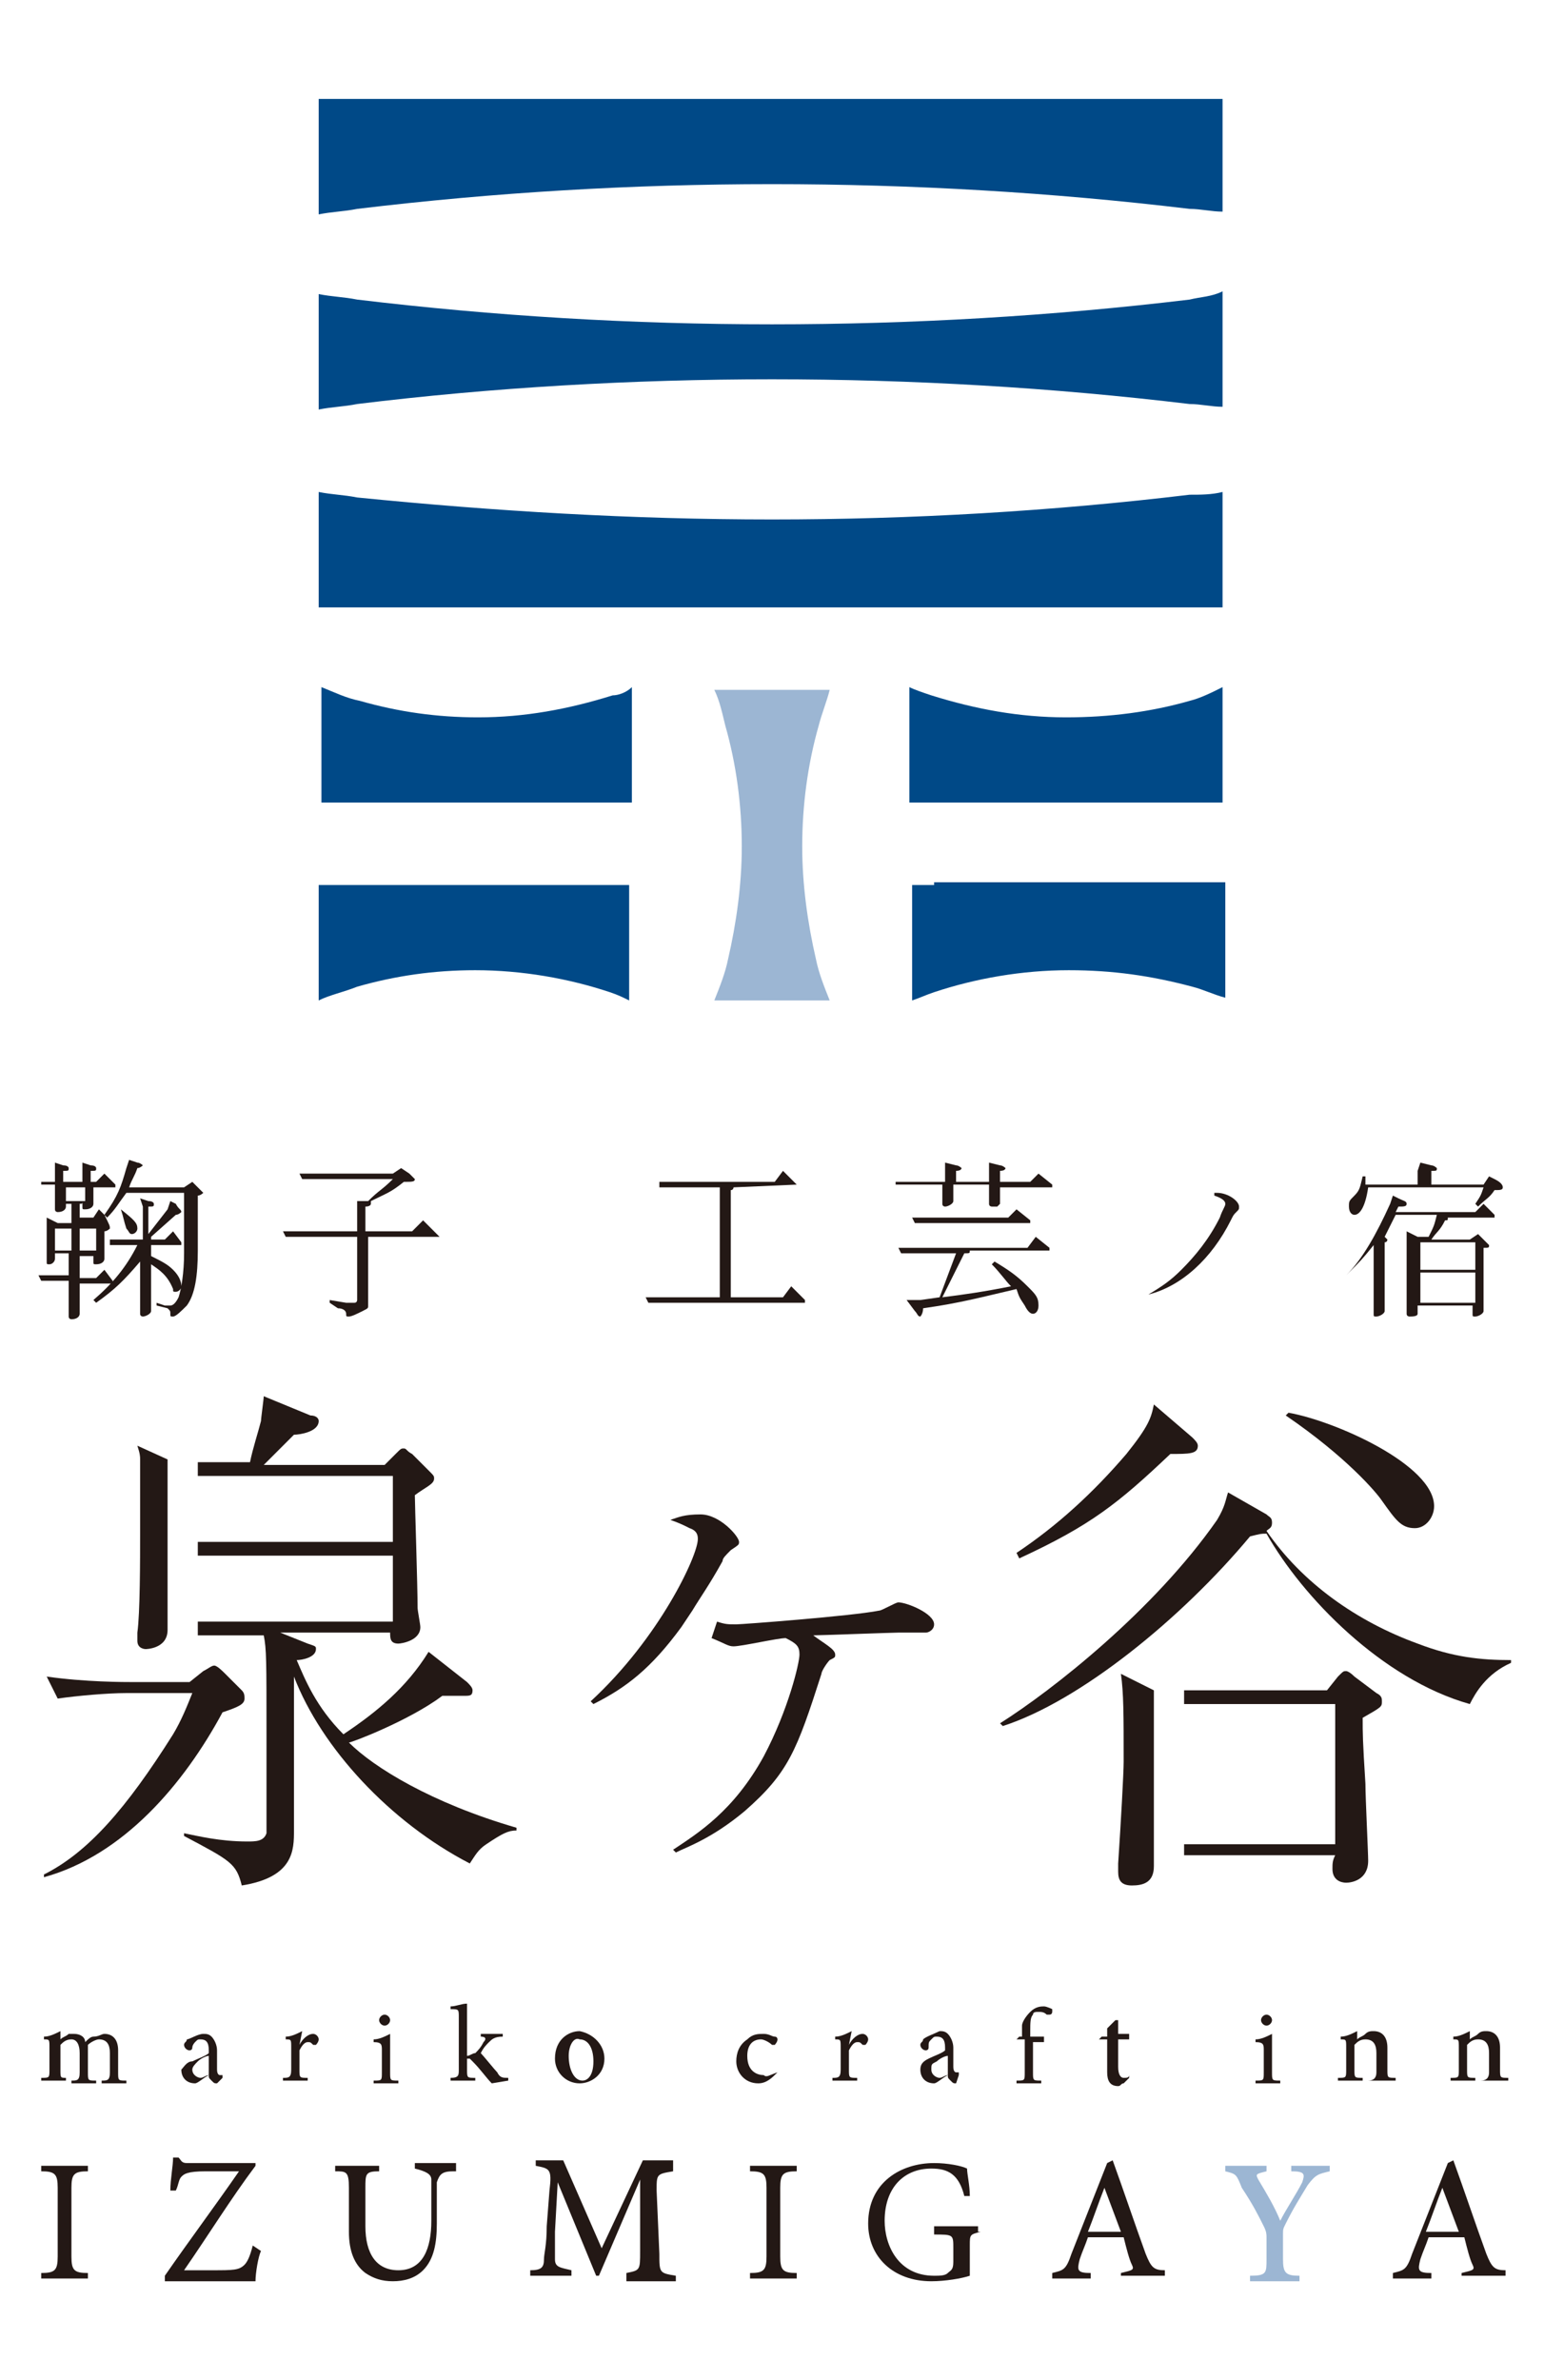 <?xml version="1.0" encoding="utf-8"?>
<!-- Generator: Adobe Illustrator 21.1.0, SVG Export Plug-In . SVG Version: 6.00 Build 0)  -->
<svg version="1.1" id="レイヤー_1" xmlns="http://www.w3.org/2000/svg" xmlns:xlink="http://www.w3.org/1999/xlink" x="0px"
	 y="0px" viewBox="0 0 56.2 86.6" style="enable-background:new 0 0 56.2 86.6;" xml:space="preserve">
<style type="text/css">
	.st0{fill:#004987;}
	.st1{fill:#9CB6D3;}
	.st2{fill:#231815;}
</style>
<path class="st0" d="M43.3,18c-5,0.6-10.1,0.9-15.2,0.9C23,18.9,18,18.6,13,18.1c-0.5-0.1-0.9-0.1-1.4-0.2v4.2H13h30.3h1.2v-4.2
	C44.1,18,43.7,18,43.3,18"/>
<path class="st0" d="M43.3,3.6H13h-1.4v4.2c0.5-0.1,0.9-0.1,1.4-0.2C18,7,23,6.7,28.1,6.7c5.1,0,10.2,0.3,15.2,0.9
	c0.4,0,0.8,0.1,1.2,0.1V3.6H43.3z"/>
<path class="st0" d="M43.3,10.9c-5,0.6-10.1,0.9-15.2,0.9C23,11.8,18,11.5,13,10.9c-0.5-0.1-0.9-0.1-1.4-0.2v4.2
	c0.5-0.1,0.9-0.1,1.4-0.2c4.9-0.6,10-0.9,15.1-0.9c5.1,0,10.2,0.3,15.2,0.9c0.4,0,0.8,0.1,1.2,0.1v-4.2
	C44.1,10.8,43.7,10.8,43.3,10.9"/>
<path class="st0" d="M13,32.2h-1.4v4.2c0.4-0.2,0.9-0.3,1.4-0.5c1.4-0.4,2.8-0.6,4.3-0.6c1.7,0,3.4,0.3,4.9,0.8
	c0.3,0.1,0.5,0.2,0.7,0.3v-4.2h-0.7H13z"/>
<path class="st0" d="M22.3,25.3c-1.6,0.5-3.2,0.8-4.9,0.8c-1.5,0-2.9-0.2-4.3-0.6c-0.5-0.1-0.9-0.3-1.4-0.5v4.2H13h9.3H23v-4.2
	C22.8,25.2,22.5,25.3,22.3,25.3"/>
<path class="st0" d="M43.3,25.5c-1.4,0.4-2.9,0.6-4.5,0.6c-1.7,0-3.3-0.3-4.9-0.8c-0.3-0.1-0.6-0.2-0.8-0.3v4.2H34h9.3h1.2v-4.2
	C44.1,25.2,43.7,25.4,43.3,25.5"/>
<path class="st0" d="M34,32.2h-0.8v4.2c0.3-0.1,0.5-0.2,0.8-0.3c1.5-0.5,3.2-0.8,4.9-0.8c1.6,0,3,0.2,4.5,0.6
	c0.4,0.1,0.8,0.3,1.2,0.4v-4.2h-1.2H34z"/>
<path class="st1" d="M29.2,30.8c0-1.5,0.2-3,0.6-4.4c0.1-0.4,0.3-0.9,0.4-1.3H26c0.2,0.4,0.3,0.9,0.4,1.3c0.4,1.4,0.6,2.9,0.6,4.4
	c0,1.4-0.2,2.8-0.5,4.1c-0.1,0.5-0.3,1-0.5,1.5h4.2c-0.2-0.5-0.4-1-0.5-1.5C29.4,33.6,29.2,32.2,29.2,30.8"/>
<path class="st2" d="M1.5,82.9v-0.2c0.5,0,0.6-0.1,0.6-0.6v-2.5c0-0.5-0.1-0.6-0.6-0.6v-0.2h1.7V79c-0.5,0-0.6,0.1-0.6,0.6v2.5
	c0,0.5,0.1,0.6,0.6,0.6v0.2H1.5z"/>
<path class="st2" d="M9.5,81.9c-0.1,0.2-0.2,0.8-0.2,1.1H6L6,82.8c0.9-1.3,1.8-2.5,2.7-3.8H7.5c-0.7,0-0.8,0.1-0.9,0.2
	c-0.1,0.1-0.1,0.3-0.2,0.5H6.2c0-0.4,0.1-0.9,0.1-1.2h0.2c0.1,0.1,0.1,0.2,0.3,0.2h2.5l0,0.1c-0.9,1.2-1.7,2.5-2.6,3.8
	c0.2,0,0.6,0,1,0c0.8,0,1,0,1.2-0.2c0.1-0.1,0.2-0.3,0.3-0.7L9.5,81.9z"/>
<path class="st2" d="M16.5,79c-0.4,0-0.5,0.1-0.6,0.4c0,0.2,0,0.4,0,1v0.5c0,0.7-0.1,1.3-0.5,1.7c-0.3,0.3-0.7,0.4-1.1,0.4
	c-0.4,0-0.7-0.1-1-0.3c-0.4-0.3-0.6-0.8-0.6-1.5v-1.6c0-0.6-0.1-0.6-0.5-0.6v-0.2h1.6V79c-0.5,0-0.5,0.1-0.5,0.6v1.4
	c0,1,0.4,1.6,1.2,1.6c0.9,0,1.2-0.8,1.2-1.8v-0.5c0-0.6,0-0.8,0-1c0-0.2-0.2-0.3-0.6-0.4v-0.2h1.5V79z"/>
<path class="st2" d="M22.8,82.9v-0.2c0.5-0.1,0.5-0.1,0.5-0.8l0-2.6h0l-1.5,3.5h-0.1l-1.4-3.4h0l-0.1,1.8c0,0.5,0,0.8,0,1
	c0,0.3,0.2,0.3,0.6,0.4v0.2h-1.5v-0.2c0.4,0,0.5-0.1,0.5-0.4c0-0.2,0.1-0.5,0.1-1.2l0.1-1.3c0.1-0.8,0-0.8-0.5-0.9v-0.2h1l1.4,3.2
	l1.5-3.2h1.1V79c-0.6,0.1-0.6,0.1-0.6,0.7l0.1,2.3c0,0.7,0,0.7,0.6,0.8v0.2H22.8z"/>
<path class="st2" d="M27.3,82.9v-0.2c0.5,0,0.6-0.1,0.6-0.6v-2.5c0-0.5-0.1-0.6-0.6-0.6v-0.2h1.7V79c-0.5,0-0.6,0.1-0.6,0.6v2.5
	c0,0.5,0.1,0.6,0.6,0.6v0.2H27.3z"/>
<path class="st2" d="M35.7,81.2c-0.4,0.1-0.4,0.1-0.4,0.5v0.5c0,0.2,0,0.4,0,0.6C35,82.9,34.4,83,33.9,83c-1.4,0-2.3-0.9-2.3-2.1
	c0-1.5,1.2-2.2,2.4-2.2c0.5,0,1,0.1,1.2,0.2c0,0.2,0.1,0.6,0.1,1l-0.2,0c-0.2-0.8-0.6-1-1.2-1c-1,0-1.7,0.7-1.7,1.9
	c0,0.9,0.5,2,1.8,2c0.2,0,0.4,0,0.5-0.1c0.1-0.1,0.2-0.1,0.2-0.4v-0.5c0-0.5,0-0.5-0.7-0.5V81h1.6V81.2z"/>
<path class="st2" d="M40.8,82.9v-0.2c0.4-0.1,0.5-0.1,0.4-0.3c-0.1-0.2-0.2-0.6-0.3-1h-1.3c-0.1,0.3-0.2,0.5-0.3,0.8
	c-0.1,0.4-0.1,0.5,0.4,0.5v0.2h-1.4v-0.2c0.4-0.1,0.5-0.1,0.7-0.7l1.3-3.3l0.2-0.1c0.4,1.1,0.8,2.3,1.2,3.4c0.2,0.5,0.3,0.6,0.7,0.6
	v0.2H40.8z M40.2,79.6L40.2,79.6c-0.2,0.5-0.4,1.1-0.6,1.6h1.2L40.2,79.6z"/>
<path class="st1" d="M48.4,79c-0.4,0.1-0.5,0.1-0.8,0.5c-0.3,0.5-0.5,0.8-0.8,1.4c-0.1,0.2-0.1,0.2-0.1,0.4v0.9
	c0,0.5,0.1,0.6,0.6,0.6v0.2h-1.8v-0.2c0.6,0,0.6-0.1,0.6-0.6v-0.8c0-0.1,0-0.2-0.1-0.4c-0.2-0.4-0.4-0.8-0.8-1.4
	C45,79.1,45,79.1,44.6,79v-0.2h1.5V79c-0.4,0.1-0.4,0.1-0.3,0.3c0.3,0.5,0.6,1,0.8,1.5c0.2-0.4,0.6-1,0.8-1.4
	c0.1-0.3,0.1-0.4-0.4-0.4v-0.2h1.4V79z"/>
<path class="st2" d="M53.2,82.9v-0.2c0.4-0.1,0.5-0.1,0.4-0.3c-0.1-0.2-0.2-0.6-0.3-1h-1.3c-0.1,0.3-0.2,0.5-0.3,0.8
	c-0.1,0.4-0.1,0.5,0.4,0.5v0.2h-1.4v-0.2c0.4-0.1,0.5-0.1,0.7-0.7l1.3-3.3l0.2-0.1c0.4,1.1,0.8,2.3,1.2,3.4c0.2,0.5,0.3,0.6,0.7,0.6
	v0.2H53.2z M52.5,79.6L52.5,79.6c-0.2,0.5-0.4,1.1-0.6,1.6h1.2L52.5,79.6z"/>
<path class="st2" d="M26.1,59c0.3,0.1,0.4,0.1,0.7,0.1c0.2,0,4.2-0.3,5.2-0.5c0.1,0,0.6-0.3,0.7-0.3c0.3,0,1.3,0.4,1.3,0.8
	c0,0.2-0.2,0.3-0.3,0.3c-0.2,0-0.9,0-1,0c-0.2,0-2.9,0.1-3.1,0.1c0.4,0.3,0.8,0.5,0.8,0.7c0,0.1,0,0.1-0.2,0.2
	c-0.1,0.1-0.3,0.4-0.3,0.5c-0.9,2.8-1.2,3.6-2.8,5c-1.2,1-2.1,1.3-2.5,1.5l-0.1-0.1c0.9-0.6,2.2-1.4,3.3-3.4
	c0.9-1.7,1.3-3.4,1.3-3.7c0-0.3-0.1-0.4-0.5-0.6c-0.3,0-1.6,0.3-1.9,0.3c-0.2,0-0.3-0.1-0.8-0.3L26.1,59z"/>
<path class="st2" d="M24.8,59.2c-1.1,1.5-2,2.2-3.2,2.8l-0.1-0.1c2.5-2.3,3.9-5.3,3.9-5.9c0-0.1,0-0.3-0.3-0.4
	c-0.2-0.1-0.4-0.2-0.7-0.3c0.3-0.1,0.5-0.2,1.1-0.2c0.7,0,1.4,0.8,1.4,1c0,0.1,0,0.1-0.3,0.3c-0.2,0.2-0.3,0.3-0.3,0.4
	c-0.5,0.9-0.8,1.3-1.1,1.8L24.8,59.2z"/>
<path class="st2" d="M42.6,52.9c0.7,0,1,0,1-0.3c0-0.1-0.1-0.2-0.2-0.3L42,51.1c-0.1,0.5-0.2,0.8-1,1.8c-1.2,1.4-2.5,2.6-4,3.6
	l0.1,0.2C39.7,55.5,40.7,54.7,42.6,52.9"/>
<path class="st2" d="M50.3,54.6c0.5,0.7,0.7,1,1.2,1c0.4,0,0.7-0.4,0.7-0.8c0-1.5-3.6-3.1-5.3-3.4l-0.1,0.1
	C49,53,50.1,54.3,50.3,54.6"/>
<path class="st2" d="M43.1,67.6v-0.5h5.5v-5.1h-5.5v-0.5h5.2l0.4-0.5c0.2-0.2,0.2-0.2,0.3-0.2c0,0,0.1,0,0.3,0.2l0.8,0.6
	c0.2,0.1,0.2,0.2,0.2,0.3c0,0.2,0,0.2-0.7,0.6c0,0.6,0,0.8,0.1,2.4c0,0.5,0.1,2.5,0.1,2.8c0,0.7-0.6,0.8-0.8,0.8
	c-0.2,0-0.5-0.1-0.5-0.5c0-0.2,0-0.3,0.1-0.5H43.1z"/>
<path class="st2" d="M42,67.2c0,0,0-0.1,0-0.1v-0.4v-4.6v-0.6l-1.2-0.6c0.1,0.7,0.1,1.5,0.1,3.2c0,0.4-0.1,2.2-0.2,3.7
	c0,0,0,0.2,0,0.3c0,0.3,0.1,0.5,0.5,0.5c0.4,0,0.8-0.1,0.8-0.7c0-0.1,0-0.1,0-0.3L42,67.2z"/>
<path class="st2" d="M51.6,59.8c-2.2-0.8-4.2-2.2-5.5-4.1c0.1-0.1,0.2-0.1,0.2-0.3c0-0.2-0.1-0.2-0.2-0.3l-1.4-0.8
	c-0.1,0.3-0.1,0.5-0.4,1c-2.3,3.3-6,6.2-7.9,7.4l0.1,0.1c2.8-0.9,6.5-3.9,9-6.9c0.4-0.1,0.4-0.1,0.6-0.1c1.3,2.3,4.2,5.3,7.4,6.2
	c0.2-0.4,0.6-1.1,1.5-1.5v-0.1C53.9,60.4,52.9,60.3,51.6,59.8"/>
<path class="st2" d="M5.1,55.8c0,0.9,0,2.9-0.1,3.6c0,0.2,0,0.2,0,0.3c0,0.3,0.3,0.3,0.3,0.3c0,0,0.8,0,0.8-0.7v-6.2L5,52.6
	c0.1,0.3,0.1,0.4,0.1,0.5C5.1,53.6,5.1,54.7,5.1,55.8"/>
<path class="st2" d="M8.9,61.8c0-0.1,0-0.2-0.1-0.3l-0.6-0.6c-0.1-0.1-0.3-0.3-0.4-0.3c-0.1,0-0.2,0.1-0.4,0.2l-0.5,0.4H4.9
	c-0.4,0-1.8,0-3.2-0.2l0.4,0.8c0.7-0.1,1.8-0.2,2.5-0.2H7c-0.2,0.5-0.4,1-0.7,1.5c-1.7,2.7-3.1,4.3-4.7,5.1v0.1
	c2.9-0.8,5.1-3.4,6.5-6C8.7,62.1,8.9,62,8.9,61.8"/>
<path class="st2" d="M16.1,61.7c0.1,0,0.7,0,0.8,0c0.2,0,0.3,0,0.3-0.2c0-0.1-0.1-0.2-0.2-0.3l-1.4-1.1c-0.8,1.3-1.9,2.2-3.1,3
	c-1-1-1.4-2-1.7-2.7c0.2,0,0.7-0.1,0.7-0.4c0-0.1,0-0.1-0.3-0.2l-1-0.4h4c0,0.2,0,0.4,0.3,0.4c0.1,0,0.8-0.1,0.8-0.6
	c0-0.1-0.1-0.6-0.1-0.7c0-0.8-0.1-3.8-0.1-4.1c0.4-0.3,0.7-0.4,0.7-0.6c0-0.1,0-0.1-0.2-0.3L15,52.9c-0.2-0.1-0.2-0.2-0.3-0.2
	c-0.1,0-0.1,0-0.3,0.2L14,53.3H9.6c0.2-0.2,1-1,1.1-1.1c0.2,0,0.9-0.1,0.9-0.5c0-0.1-0.1-0.2-0.3-0.2l-1.7-0.7
	c0,0.1-0.1,0.8-0.1,0.9c-0.1,0.4-0.3,1-0.4,1.5H7.2v0.5h7.1v2.4H7.2v0.5h7.1V59H7.2v0.5h2.4c0.1,0.5,0.1,0.9,0.1,3.6
	c0,0.4,0,3.4,0,3.6C9.6,67,9.3,67,9,67c-1,0-1.8-0.2-2.3-0.3v0.1c1.7,0.9,1.9,1,2.1,1.8c1.9-0.3,1.9-1.3,1.9-2l0-3.6v-2
	c1,2.6,3.5,5.3,6.4,6.8c0.2-0.3,0.3-0.5,0.6-0.7c0.6-0.4,0.8-0.5,1.1-0.5v-0.1c-3.1-0.9-5.2-2.2-6.1-3.1
	C12.8,63.4,14.9,62.6,16.1,61.7"/>
<path class="st2" d="M2,42.3l0.3,0.1c0.2,0,0.2,0.1,0.2,0.1c0,0.1,0,0.1-0.2,0.1V43h0.7v-0.4l0-0.3l0.3,0.1c0.2,0,0.2,0.1,0.2,0.1
	c0,0.1,0,0.1-0.2,0.1V43h0.2l0.3-0.3l0.4,0.4v0.1H3.4v0.3l0,0.3v0c0,0.1-0.1,0.2-0.3,0.2c-0.1,0-0.1,0-0.1-0.1v-0.2H3
	c0,0.1,0,0.1-0.1,0.1v0.5h0.5l0.2-0.3l0.2,0.2C4,44.6,4,44.6,4,44.7c0,0-0.1,0.1-0.2,0.1v0.4l0,0.6c0,0.1-0.1,0.2-0.3,0.2
	c-0.1,0-0.1,0-0.1-0.1v-0.2H2.9v0.8h0.6l0.3-0.3l0.3,0.4v0.1H2.9V47l0,0.8c0,0.1-0.1,0.2-0.3,0.2c0,0-0.1,0-0.1-0.1l0-0.8v-0.5H1.8
	l-0.3,0l-0.1-0.2l0.4,0h0.7v-0.8H2v0.2C2,45.9,1.9,46,1.8,46c-0.1,0-0.1,0-0.1-0.1l0-0.6v-0.7l0-0.3l0.4,0.2h0.5v-0.7H2.4v0.1
	c0,0.1-0.1,0.2-0.3,0.2c0,0-0.1,0-0.1-0.1l0-0.4v-0.5H1.8l-0.3,0L1.5,43l0.4,0H2v-0.4L2,42.3z M2,45.5h0.6v-0.8H2V45.5z M2.4,43.7
	h0.7v-0.5H2.4V43.7z M2.9,45.5h0.6v-0.8H2.9V45.5z M5.1,43.6l0.3,0.1c0.2,0,0.2,0.1,0.2,0.1c0,0.1,0,0.1-0.2,0.1v1L6.1,44l0.1-0.3
	l0.2,0.1C6.5,44,6.6,44,6.6,44.1c0,0-0.1,0.1-0.2,0.1L5.5,45v0.1H6l0.3-0.3l0.3,0.4v0.1H5.5v0.4c0.4,0.2,0.6,0.3,0.8,0.5
	c0.2,0.2,0.3,0.4,0.3,0.6c0,0.1-0.1,0.2-0.2,0.2c-0.1,0-0.1,0-0.1-0.1c-0.2-0.5-0.5-0.7-0.8-0.9v0.9l0,0.8c0,0.1-0.2,0.2-0.3,0.2
	c0,0-0.1,0-0.1-0.1l0-0.8v-1.1c-0.6,0.7-0.9,1-1.6,1.5l-0.1-0.1c0.7-0.6,1.2-1.2,1.6-2H4.3l-0.3,0L4,45.1l0.4,0h0.8v-1.2L5.1,43.6z
	 M5,42.3c0.1,0,0.2,0.1,0.2,0.1c0,0-0.1,0.1-0.2,0.1c-0.1,0.3-0.2,0.4-0.3,0.7h2L7,43l0.2,0.2c0.1,0.1,0.2,0.2,0.2,0.2
	c0,0-0.1,0.1-0.2,0.1v2c0,0.9-0.1,1.6-0.4,2c-0.2,0.2-0.4,0.4-0.5,0.4c-0.1,0-0.1,0-0.1-0.1c0-0.1,0-0.1-0.1-0.2l-0.4-0.1l0-0.1
	L6,47.5c0.1,0,0.2,0,0.2,0c0.1,0,0.2-0.1,0.3-0.3c0.1-0.3,0.2-0.9,0.2-1.6v-2.2H4.6c-0.3,0.4-0.4,0.6-0.7,0.9l-0.1-0.1
	c0.5-0.7,0.6-1,0.8-1.7l0.1-0.3L5,42.3z M4.4,44C4.9,44.4,5,44.5,5,44.7c0,0.1-0.1,0.2-0.2,0.2c-0.1,0-0.1-0.1-0.2-0.2
	C4.5,44.4,4.5,44.3,4.4,44L4.4,44z"/>
<path class="st2" d="M13.4,43.7c0.4-0.4,0.5-0.4,0.9-0.8h-2.8l-0.5,0l-0.1-0.2l0.6,0h2.8l0.3-0.2l0.3,0.2c0.1,0.1,0.2,0.2,0.2,0.2
	c0,0.1-0.1,0.1-0.4,0.1c-0.5,0.4-0.6,0.4-1.2,0.7c0,0,0,0,0,0.1c0,0,0,0.1-0.2,0.1v0.9h1.7l0.4-0.4L16,45V45h-2.6v2.5
	c0,0.1,0,0.1-0.2,0.2c-0.2,0.1-0.4,0.2-0.5,0.2c-0.1,0-0.1,0-0.1-0.1c0-0.1-0.1-0.2-0.3-0.2L12,47.4l0-0.1l0.6,0.1
	c0.2,0,0.3,0,0.3,0c0.1,0,0.1-0.1,0.1-0.1V45h-2.1l-0.5,0l-0.1-0.2l0.6,0H13V44l0-0.3L13.4,43.7z"/>
<path class="st2" d="M29,43.1L29,43.1l-2.3,0.1c0,0,0,0.1-0.1,0.1v3.9h1.9l0.3-0.4l0.5,0.5v0.1h-5.2l-0.5,0l-0.1-0.2l0.6,0h2.1v-4
	h-1.7l-0.5,0L24,43l0.6,0h3.6l0.3-0.4L29,43.1z"/>
<path class="st2" d="M34.4,42.6l0-0.3l0.4,0.1c0.1,0,0.2,0.1,0.2,0.1c0,0,0,0.1-0.2,0.1V43H36v-0.4l0-0.3l0.4,0.1
	c0.1,0,0.2,0.1,0.2,0.1c0,0,0,0.1-0.2,0.1V43h1.1l0.3-0.3l0.5,0.4v0.1h-1.9l0,0.6c0,0-0.1,0.1-0.1,0.1c0,0-0.2,0-0.2,0
	c0,0-0.1,0-0.1-0.1l0-0.7h-1.3l0,0.6c0,0.1-0.2,0.2-0.3,0.2c0,0-0.1,0-0.1-0.1l0-0.7h-1.2l-0.5,0L32.6,43l0.6,0h1.2V42.6z
	 M34.3,47.2c0.8-0.1,1.5-0.2,2.5-0.4c-0.2-0.2-0.4-0.5-0.7-0.8l0.1-0.1c0.5,0.3,0.8,0.5,1.2,0.9c0.3,0.3,0.4,0.4,0.4,0.7
	c0,0.2-0.1,0.3-0.2,0.3c-0.1,0-0.2-0.1-0.3-0.3c-0.2-0.3-0.2-0.3-0.3-0.6c-1.3,0.3-2,0.5-3.4,0.7c0,0.2-0.1,0.3-0.1,0.3
	c-0.1,0-0.1-0.1-0.2-0.2L33,47.3l0.5,0l0.7-0.1l0.3-0.8l0.3-0.8h-1.5l-0.5,0l-0.1-0.2l0.6,0h4.1l0.3-0.4l0.5,0.4v0.1h-2.9v0
	c0,0.1,0,0.1-0.2,0.1L34.3,47.2z M37,44l0.5,0.4v0.1h-3.7l-0.5,0l-0.1-0.2l0.6,0h2.9L37,44z"/>
<path class="st2" d="M50.8,44.2c-0.1,0.2-0.2,0.4-0.4,0.8c0.1,0.1,0.1,0.1,0.1,0.1c0,0,0,0.1-0.1,0.1v1.5l0,1c0,0.1-0.2,0.2-0.3,0.2
	c-0.1,0-0.1,0-0.1-0.1l0-1.1v-1.4c-0.4,0.5-0.5,0.6-0.9,1L49,46.4c0.6-0.6,1.1-1.5,1.6-2.6l0.1-0.3l0.2,0.1c0.2,0.1,0.3,0.1,0.3,0.2
	c0,0.1-0.1,0.1-0.3,0.1l-0.1,0.2h2.9l0.3-0.3l0.4,0.4v0.1h-1.7c0,0.1,0,0.1-0.1,0.1c-0.2,0.4-0.3,0.4-0.5,0.7h1.4l0.3-0.2l0.2,0.2
	c0.1,0.1,0.2,0.2,0.2,0.2c0,0.1,0,0.1-0.2,0.1v1.4l0,0.9c0,0.1-0.2,0.2-0.3,0.2c-0.1,0-0.1,0-0.1-0.1v-0.3h-2v0.3
	c0,0.1-0.2,0.1-0.3,0.1c0,0-0.1,0-0.1-0.1l0-0.9v-1.8l0-0.3l0.4,0.2H52c0.2-0.4,0.2-0.4,0.3-0.8H50.8z M51.7,42.3l0.4,0.1
	c0.1,0,0.2,0.1,0.2,0.1c0,0.1,0,0.1-0.2,0.1v0.5H54l0.2-0.3l0.2,0.1c0.2,0.1,0.3,0.2,0.3,0.3c0,0.1-0.1,0.1-0.3,0.1
	c-0.2,0.3-0.3,0.3-0.6,0.6l-0.1-0.1c0.2-0.3,0.2-0.3,0.3-0.6h-4.2c-0.1,0.7-0.3,1-0.5,1c-0.1,0-0.2-0.1-0.2-0.3c0-0.2,0-0.2,0.2-0.4
	c0.2-0.2,0.2-0.3,0.3-0.7l0.1,0v0.3h1.9v-0.5L51.7,42.3z M51.7,46.2h2v-1h-2V46.2z M53.7,46.3h-2v1.1h2V46.3z"/>
<path class="st2" d="M41.8,47.1c0.5-0.3,0.8-0.5,1.2-0.9c0.5-0.5,1-1.1,1.4-1.9c0.1-0.3,0.2-0.4,0.2-0.5c0-0.1-0.1-0.2-0.4-0.3
	l0-0.1h0.1c0.4,0,0.8,0.3,0.8,0.5c0,0.1,0,0.1-0.1,0.2c-0.1,0.1-0.1,0.1-0.2,0.3C44.1,45.8,43,46.8,41.8,47.1L41.8,47.1z"/>
<path class="st2" d="M3.7,75.8v-0.1c0.2,0,0.3,0,0.3-0.3v-0.7c0-0.3-0.1-0.5-0.4-0.5c-0.1,0-0.3,0.1-0.4,0.2c0,0,0,0.1,0,0.2v0.8
	c0,0.3,0,0.3,0.3,0.3v0.1H2.6v-0.1c0.2,0,0.3,0,0.3-0.3v-0.7c0-0.3-0.1-0.5-0.3-0.5c-0.2,0-0.3,0.1-0.4,0.2v0.9c0,0.3,0,0.3,0.2,0.3
	v0.1H1.5v-0.1c0.3,0,0.3,0,0.3-0.3v-0.8c0-0.3,0-0.3-0.2-0.3v-0.1c0.2,0,0.4-0.1,0.6-0.2v0.3c0.1-0.1,0.2-0.1,0.3-0.2
	C2.5,74,2.6,74,2.7,74c0.2,0,0.4,0.1,0.4,0.3c0.1-0.1,0.2-0.2,0.3-0.2C3.6,74.1,3.7,74,3.8,74c0.3,0,0.5,0.2,0.5,0.6v0.8
	c0,0.3,0,0.3,0.3,0.3v0.1H3.7z"/>
<path class="st2" d="M7.9,75.8c-0.1,0-0.1,0-0.2-0.1c-0.1-0.1-0.1-0.1-0.1-0.2c-0.2,0.1-0.4,0.3-0.5,0.3c-0.3,0-0.5-0.2-0.5-0.5
	C6.7,75.2,6.8,75,7,75c0.2-0.1,0.5-0.2,0.6-0.3v-0.1c0-0.3-0.1-0.4-0.3-0.4c-0.1,0-0.1,0-0.2,0.1C7.1,74.3,7,74.4,7,74.5
	c0,0.1-0.1,0.1-0.1,0.1c-0.1,0-0.2-0.1-0.2-0.2c0-0.1,0.1-0.1,0.1-0.2C6.9,74.2,7.2,74,7.4,74c0.1,0,0.2,0,0.3,0.1
	c0.1,0.1,0.2,0.3,0.2,0.5v0.7c0,0.2,0.1,0.2,0.1,0.2c0,0,0.1,0,0.1,0l0,0.1L7.9,75.8z M7.6,74.8c-0.1,0-0.3,0.1-0.4,0.2
	C7.1,75.1,7,75.2,7,75.3c0,0.2,0.2,0.3,0.3,0.3c0.1,0,0.2-0.1,0.3-0.1V74.8z"/>
<path class="st2" d="M10.9,74.4c0.1-0.2,0.3-0.4,0.5-0.4c0.1,0,0.2,0.1,0.2,0.2c0,0.1-0.1,0.2-0.1,0.2c0,0-0.1,0-0.1,0
	c-0.1-0.1-0.1-0.1-0.2-0.1c-0.1,0-0.2,0.1-0.3,0.3v0.7c0,0.3,0,0.3,0.3,0.3v0.1h-0.9v-0.1c0.2,0,0.3,0,0.3-0.3v-0.8
	c0-0.3,0-0.3-0.2-0.3v-0.1c0.2,0,0.4-0.1,0.6-0.2L10.9,74.4L10.9,74.4z"/>
<path class="st2" d="M13.6,75.8v-0.1c0.3,0,0.3,0,0.3-0.3v-0.8c0-0.2,0-0.3-0.3-0.3v-0.1c0.2,0,0.4-0.1,0.6-0.2v1.4
	c0,0.3,0,0.3,0.3,0.3v0.1H13.6z M13.8,73.5c0-0.1,0.1-0.2,0.2-0.2c0.1,0,0.2,0.1,0.2,0.2c0,0.1-0.1,0.2-0.2,0.2
	C13.9,73.7,13.8,73.6,13.8,73.5"/>
<path class="st2" d="M17.9,75.8c-0.2-0.2-0.4-0.5-0.7-0.8c-0.1-0.1-0.1-0.1-0.1-0.1c0,0,0,0-0.1,0v0.4c0,0.3,0,0.3,0.3,0.3v0.1h-0.9
	v-0.1c0.3,0,0.3-0.1,0.3-0.3v-1.9c0-0.3,0-0.3-0.3-0.3v-0.1c0.2,0,0.4-0.1,0.6-0.1v1.9c0.1,0,0.2-0.1,0.3-0.1
	c0.1-0.1,0.2-0.2,0.3-0.4c0.1-0.1,0.1-0.2-0.1-0.2v-0.1l0.8,0v0.1c-0.3,0-0.4,0.1-0.5,0.2c-0.1,0.1-0.2,0.2-0.3,0.4
	c0.1,0.1,0.5,0.6,0.6,0.7c0.1,0.2,0.2,0.2,0.4,0.2v0.1L17.9,75.8z"/>
<path class="st2" d="M22,74.9c0,0.6-0.5,0.9-0.9,0.9c-0.5,0-0.9-0.4-0.9-0.9c0-0.7,0.5-1,0.9-1C21.6,74,22,74.4,22,74.9 M20.7,74.8
	c0,0.5,0.2,0.9,0.5,0.9c0.2,0,0.4-0.2,0.4-0.7c0-0.5-0.2-0.8-0.5-0.8C20.9,74.1,20.7,74.4,20.7,74.8"/>
<path class="st2" d="M28.3,75.4c-0.2,0.2-0.4,0.4-0.7,0.4c-0.5,0-0.8-0.4-0.8-0.8c0-0.3,0.1-0.6,0.4-0.8c0.2-0.2,0.4-0.2,0.6-0.2
	c0.2,0,0.3,0.1,0.4,0.1c0.1,0,0.1,0.1,0.1,0.1c0,0.1-0.1,0.2-0.1,0.2c0,0,0,0-0.1,0c-0.1-0.1-0.3-0.2-0.4-0.2
	c-0.3,0-0.5,0.2-0.5,0.6c0,0.6,0.4,0.7,0.6,0.7C27.9,75.6,28,75.5,28.3,75.4L28.3,75.4z"/>
<path class="st2" d="M30.9,74.4c0.1-0.2,0.3-0.4,0.5-0.4c0.1,0,0.2,0.1,0.2,0.2c0,0.1-0.1,0.2-0.1,0.2c0,0-0.1,0-0.1,0
	c-0.1-0.1-0.1-0.1-0.2-0.1c-0.1,0-0.2,0.1-0.3,0.3v0.7c0,0.3,0,0.3,0.3,0.3v0.1h-0.9v-0.1c0.2,0,0.3,0,0.3-0.3v-0.8
	c0-0.3,0-0.3-0.2-0.3v-0.1c0.2,0,0.4-0.1,0.6-0.2L30.9,74.4L30.9,74.4z"/>
<path class="st2" d="M34.8,75.8c-0.1,0-0.1,0-0.2-0.1c-0.1-0.1-0.1-0.1-0.1-0.2c-0.2,0.1-0.4,0.3-0.5,0.3c-0.3,0-0.5-0.2-0.5-0.5
	c0-0.2,0.1-0.3,0.3-0.4c0.2-0.1,0.5-0.2,0.6-0.3v-0.1c0-0.3-0.1-0.4-0.3-0.4c-0.1,0-0.1,0-0.2,0.1c-0.1,0.1-0.1,0.1-0.1,0.3
	c0,0.1-0.1,0.1-0.1,0.1c-0.1,0-0.2-0.1-0.2-0.2c0-0.1,0.1-0.1,0.1-0.2c0.1-0.1,0.4-0.2,0.6-0.3c0.1,0,0.2,0,0.3,0.1
	c0.1,0.1,0.2,0.3,0.2,0.5v0.7c0,0.2,0.1,0.2,0.1,0.2c0,0,0.1,0,0.1,0l0,0.1L34.8,75.8z M34.5,74.8c-0.1,0-0.3,0.1-0.4,0.2
	c-0.2,0.1-0.2,0.1-0.2,0.3c0,0.2,0.2,0.3,0.3,0.3c0.1,0,0.2-0.1,0.3-0.1V74.8z"/>
<path class="st2" d="M40.9,75.8c-0.1,0-0.1,0.1-0.2,0.1c-0.3,0-0.4-0.2-0.4-0.5v-1.2H40l0,0l0.1-0.1h0.2v-0.3l0.3-0.3l0.1,0v0.5h0.4
	c0,0,0,0.1,0,0.2h-0.4v1c0,0.3,0.1,0.4,0.2,0.4c0.1,0,0.2,0,0.2-0.1l0,0.1L40.9,75.8z"/>
<path class="st2" d="M45.7,75.8v-0.1c0.3,0,0.3,0,0.3-0.3v-0.8c0-0.2,0-0.3-0.3-0.3v-0.1c0.2,0,0.4-0.1,0.6-0.2v1.4
	c0,0.3,0,0.3,0.3,0.3v0.1H45.7z M45.9,73.5c0-0.1,0.1-0.2,0.2-0.2c0.1,0,0.2,0.1,0.2,0.2c0,0.1-0.1,0.2-0.2,0.2
	C46,73.7,45.9,73.6,45.9,73.5"/>
<path class="st2" d="M49.8,75.8v-0.1c0.2,0,0.3-0.1,0.3-0.3v-0.7c0-0.3-0.1-0.5-0.4-0.5c-0.2,0-0.3,0.1-0.4,0.2v0.9
	c0,0.3,0,0.3,0.3,0.3v0.1h-0.9v-0.1c0.3,0,0.3,0,0.3-0.3v-0.8c0-0.3,0-0.3-0.2-0.3v-0.1c0.2,0,0.4-0.1,0.6-0.2v0.3
	c0.1-0.1,0.2-0.1,0.3-0.2c0.1-0.1,0.2-0.1,0.3-0.1c0.3,0,0.5,0.2,0.5,0.6v0.8c0,0.3,0,0.3,0.3,0.3v0.1H49.8z"/>
<path class="st2" d="M53.9,75.8v-0.1c0.2,0,0.3-0.1,0.3-0.3v-0.7c0-0.3-0.1-0.5-0.4-0.5c-0.2,0-0.3,0.1-0.4,0.2v0.9
	c0,0.3,0,0.3,0.3,0.3v0.1h-0.9v-0.1c0.3,0,0.3,0,0.3-0.3v-0.8c0-0.3,0-0.3-0.2-0.3v-0.1c0.2,0,0.4-0.1,0.6-0.2v0.3
	c0.1-0.1,0.2-0.1,0.3-0.2c0.1-0.1,0.2-0.1,0.3-0.1c0.3,0,0.5,0.2,0.5,0.6v0.8c0,0.3,0,0.3,0.3,0.3v0.1H53.9z"/>
<path class="st2" d="M37.2,74.1L37.2,74.1c0-0.2,0-0.3,0-0.4c0-0.1,0.1-0.3,0.3-0.5C37.7,73,37.9,73,38,73c0.1,0,0.3,0.1,0.3,0.1
	c0,0,0,0.1,0,0.1c0,0,0,0.1-0.1,0.1c0,0-0.1,0-0.1,0c-0.1-0.1-0.2-0.1-0.3-0.1c-0.1,0-0.2,0-0.2,0.1c-0.1,0.1-0.1,0.3-0.1,0.6v0.2
	H38c0,0,0,0.1,0,0.2h-0.4v1.1c0,0.3,0,0.3,0.3,0.3v0.1h-0.9v-0.1c0.3,0,0.3,0,0.3-0.3v-1.2h-0.3l0,0l0.1-0.1H37.2z"/>
</svg>
